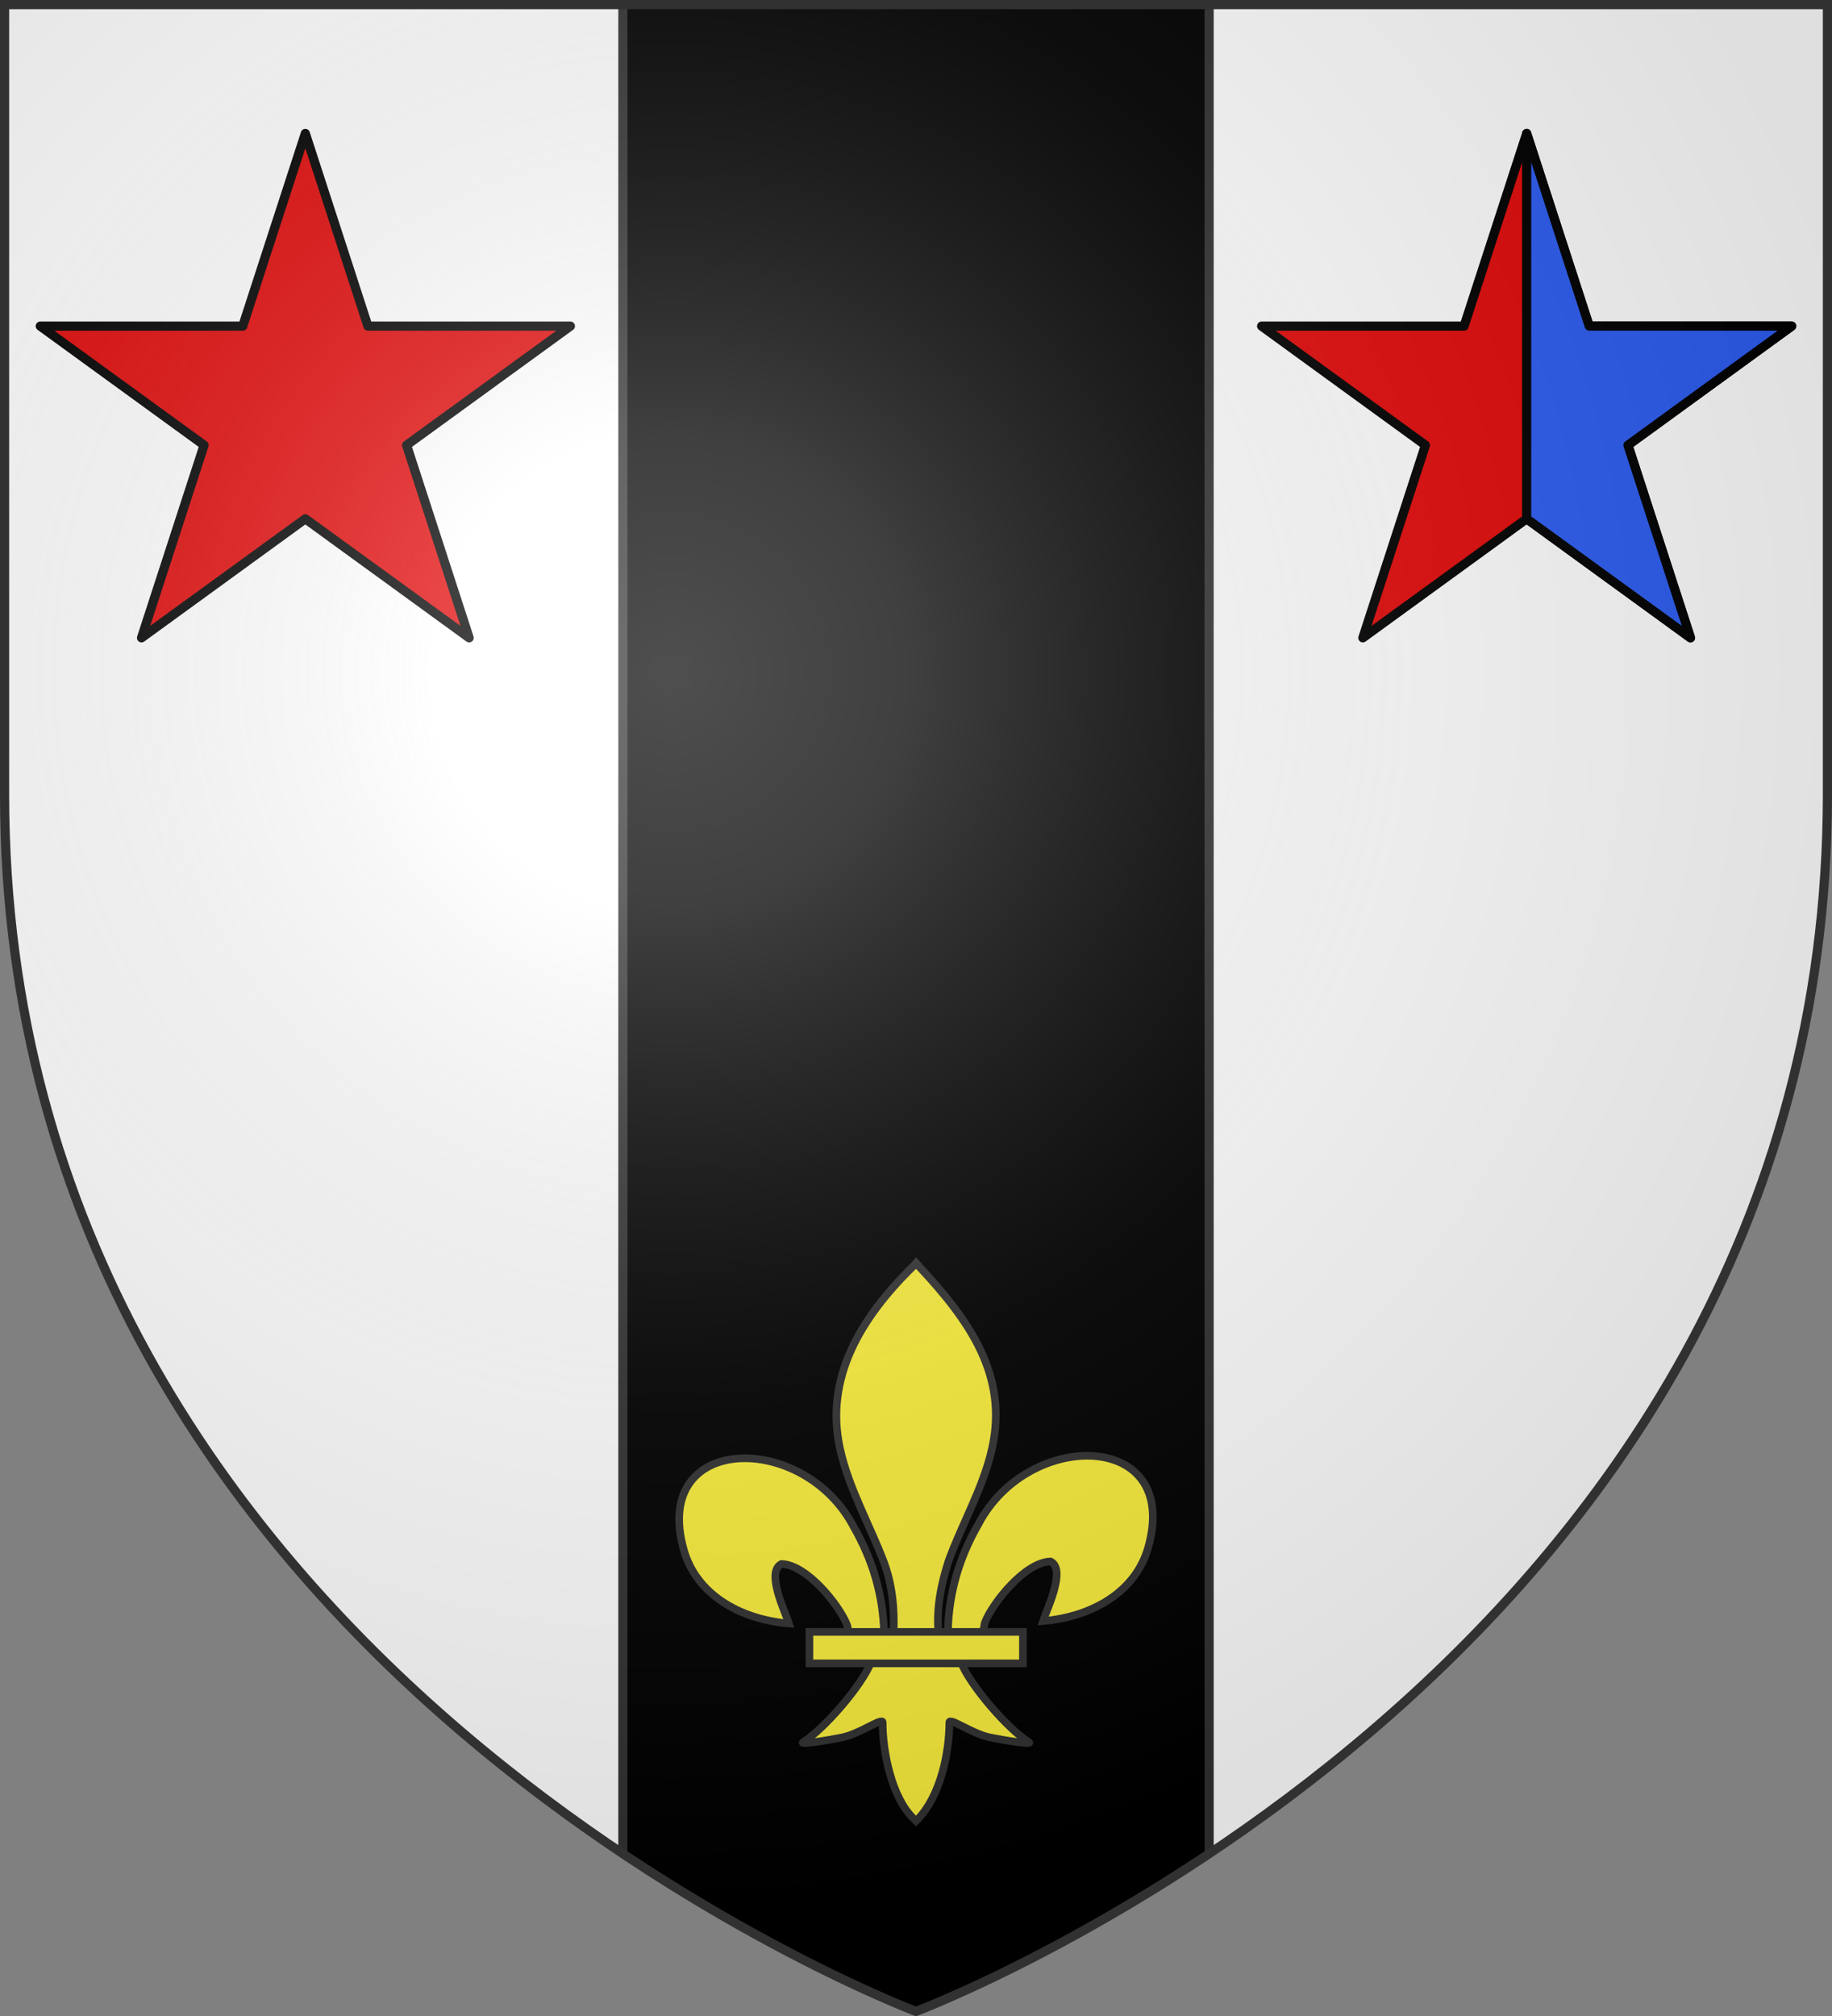 <svg xmlns="http://www.w3.org/2000/svg" xmlns:xlink="http://www.w3.org/1999/xlink" width="600" height="660" version="1.0"><rect width="100%" height="100%" fill="#808080" stroke="none"/><defs><radialGradient id="b" gradientUnits="userSpaceOnUse" cx="-80" cy="-80" r="405"><stop style="stop-color:#fff;stop-opacity:.31" offset="0"/><stop style="stop-color:#fff;stop-opacity:.25" offset=".19"/><stop style="stop-color:#6b6b6b;stop-opacity:.125" offset=".6"/><stop style="stop-color:#000;stop-opacity:.125" offset="1"/></radialGradient><path id="a" d="M-298.5-298.5h597V-40C298.5 246.31 0 358.5 0 358.5S-298.5 246.31-298.5-40v-258.5z"/></defs><g transform="translate(300 300)"><use xlink:href="#a" style="fill:#fff" width="600" height="660"/><path style="fill:#000" d="M204 1.5v605.344c53.193 35.541 96 51.656 96 51.656s42.807-16.115 96-51.656V1.5H204z" transform="translate(-300 -300)"/><path style="opacity:1;fill:none;fill-opacity:1;fill-rule:nonzero;stroke:#313131;stroke-width:3;stroke-linecap:butt;stroke-linejoin:round;stroke-miterlimit:4;stroke-dasharray:none;stroke-dashoffset:0;stroke-opacity:1" d="M204 606.844V1.5M396 606.844V1.5" transform="translate(-300 -300)"/></g><path d="M14.446 261.839c.313-12.392 3.685-23.908 9.963-34.822 16.437-31.437 66.643-30.686 55.576 7.762-4.078 14.168-17.932 22.495-34.39 23.923 1.187-3.733 7.722-16.93 2.447-19.512-8.435.29-18.908 13.54-21.427 19.86-.363.907-.261 1.956-.667 2.848" style="fill:#fcef3c;fill-opacity:1;fill-rule:evenodd;stroke:#313131;stroke-width:2.5;stroke-linecap:butt;stroke-linejoin:miter;stroke-miterlimit:4;stroke-dasharray:none;stroke-opacity:1;display:inline" transform="translate(296.009 272)"/><path d="M-6.463 262.658c-.313-12.391-3.685-23.908-9.964-34.822-16.437-31.437-66.642-30.686-55.575 7.762 4.078 14.168 17.932 22.495 34.39 23.923-1.188-3.733-7.722-16.93-2.447-19.512 8.434.29 18.908 13.541 21.426 19.86.364.907.262 1.956.668 2.848" style="fill:#fcef3c;fill-opacity:1;fill-rule:evenodd;stroke:#313131;stroke-width:2.5;stroke-linecap:butt;stroke-linejoin:miter;stroke-miterlimit:4;stroke-dasharray:none;stroke-opacity:1" transform="translate(296.009 272)"/><path d="M3.02 142.607c-17.317 16.97-28.944 36.593-23.932 59.607 2.765 12.696 9.47 24.456 14.197 36.687 2.956 7.674 3.712 15.69 3.362 23.756h14.692c-.704-8.125.837-16 3.361-23.756 4.505-12.308 11.358-23.981 14.197-36.687 5.308-23.756-7.151-41.672-23.856-59.532l-1.02-1.183-1.001 1.108z" style="fill:#fcef3c;fill-opacity:1;fill-rule:nonzero;stroke:#313131;stroke-width:2.5;stroke-linecap:butt;stroke-linejoin:miter;stroke-miterlimit:4;stroke-dasharray:none;stroke-opacity:1" transform="translate(296.009 272)"/><path d="M-10.682 272.064c-3.072 7.826-15.595 22.158-22.248 26.243-1.725 1.06 8.247-.61 12.712-1.5 5.856-1.167 13.468-6.84 13.29-4.837-.017 9.168 2.818 24.465 10.21 31.494l.7.677.722-.677c7.387-7.835 10.172-21.609 10.21-31.494-.179-2.002 7.433 3.67 13.289 4.837 4.465.89 14.437 2.56 12.712 1.5-6.652-4.085-19.17-18.417-22.24-26.243h-29.357z" style="fill:#fcef3c;fill-opacity:1;fill-rule:evenodd;stroke:#313131;stroke-width:2.5;stroke-linecap:butt;stroke-linejoin:miter;stroke-miterlimit:4;stroke-dasharray:none;stroke-opacity:1" transform="translate(296.009 272)"/><path style="fill:#fcef3c;fill-opacity:1;stroke:#313131;stroke-width:2.5;stroke-miterlimit:4;stroke-dasharray:none;stroke-opacity:1" d="M-30.92 262.259h69.935v10.301H-30.92z" transform="translate(296.009 272)"/><path style="fill:#e20909;fill-opacity:1;stroke:#000;stroke-width:3;stroke-linecap:butt;stroke-linejoin:round;stroke-miterlimit:4;stroke-dasharray:none;stroke-opacity:1" d="m-200-256.312-20.495 63.077h-66.317l53.653 38.976-20.494 63.077 53.652-38.975 53.653 38.975-20.494-63.077 53.653-38.976h-66.318L-200-256.312zM200-256.312l-20.495 63.078h-66.317l53.653 38.975-20.494 63.078 53.652-38.976 53.653 38.976-20.494-63.078 53.653-38.975h-66.318L200-256.312z" transform="translate(300 300)"/><path style="fill:#2b5df2;fill-opacity:1;stroke:#000;stroke-width:3;stroke-linecap:butt;stroke-linejoin:round;stroke-miterlimit:4;stroke-dasharray:none;stroke-opacity:1" d="M200-256.319v126.157l53.66 38.98-20.488-63.077 53.625-38.982h-66.31L200-256.319z" transform="translate(300 300)"/><use xlink:href="#a" style="fill:url(#b)" width="600" height="660" transform="translate(300 300)"/><use xlink:href="#a" style="fill:none;stroke:#313131;stroke-width:3;stroke-opacity:1" width="600" height="660" transform="translate(300 300)"/></svg>